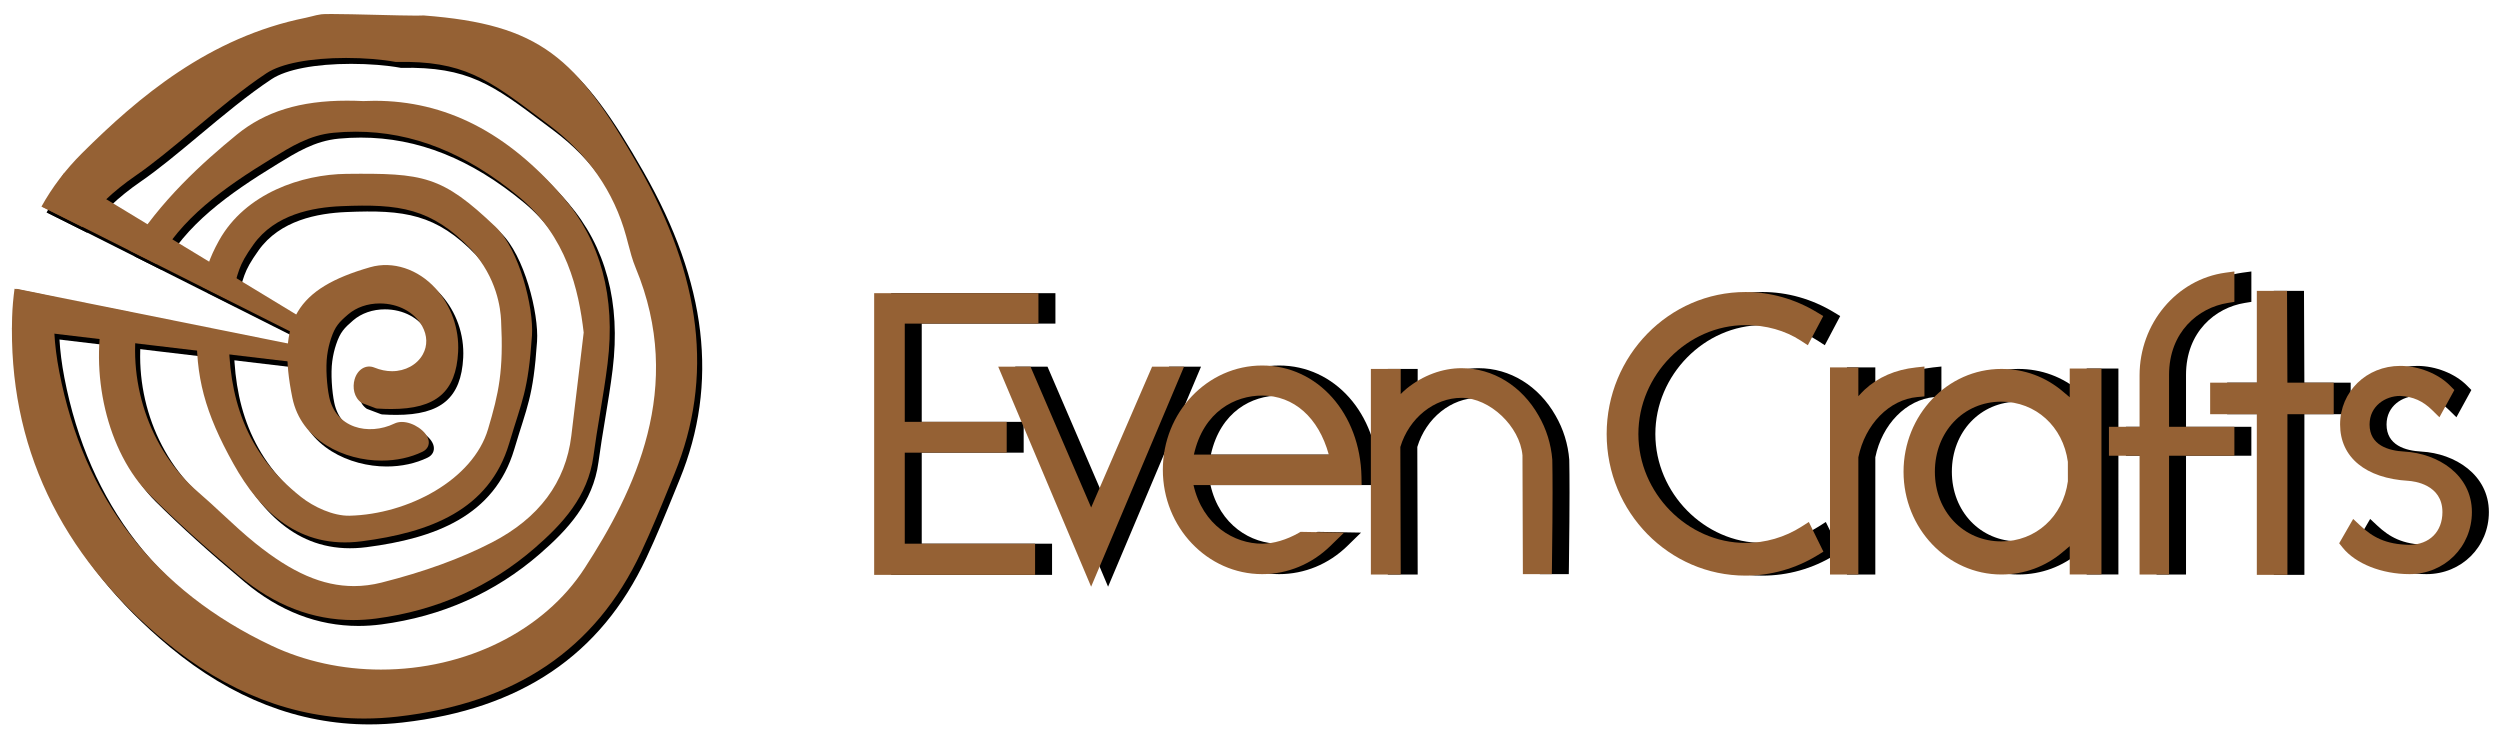 <svg xml:space="preserve" viewBox="0 0 187.096 55" height="55px" width="187.096px" y="0px" x="0px" xmlns:xlink="http://www.w3.org/1999/xlink" xmlns="http://www.w3.org/2000/svg" id="图层_1" version="1.1">
<g>
	<path d="M21.903,39.472"></path>
	<path d="M32.991,22.04c-1.325-1.464-3.212-2.087-4.906-1.602c-5.518,1.583-6.988,4.047-5.825,9.766
		c0.657,3.234,3.921,4.708,6.677,4.708c1.109,0,2.169-0.23,3.067-0.665c0.358-0.173,0.527-0.496,0.451-0.862
		c-0.144-0.677-1.151-1.367-1.997-1.367c-0.209,0-0.4,0.042-0.569,0.124c-0.952,0.462-2.074,0.546-2.981,0.223
		c-0.991-0.352-1.662-1.141-1.89-2.219c-0.173-0.813-0.276-2.198-0.153-3.107c0.063-0.467,0.155-0.861,0.296-1.281
		c0.301-0.891,0.587-1.197,1.271-1.784c0.617-0.53,1.46-0.823,2.372-0.823c1.381,0,2.597,0.651,3.173,1.699
		c0.392,0.71,0.408,1.461,0.047,2.111c-0.429,0.777-1.312,1.26-2.304,1.26l0,0c-0.436,0-0.881-0.092-1.321-0.272
		c-0.628-0.256-1.269,0.136-1.482,0.884c-0.166,0.583-0.064,1.354,0.535,1.763l1.053,0.399l0.091,0.02
		c0.378,0.023,0.736,0.035,1.064,0.035c3.351,0,4.848-1.278,5.005-4.272C34.757,25.041,34.146,23.314,32.991,22.04z"></path>
	<path d="M48.159,12.856C43.512,4.729,40.839,2.266,32.093,1.597l-0.029-0.001l-0.027,0.002c-0.052,0.006-0.177,0.011-0.476,0.011
		c-0.658,0-1.791-0.028-2.99-0.058c-1.268-0.032-2.58-0.063-3.389-0.063c-0.519,0-0.684,0.014-0.762,0.023
		c-0.249,0.033-0.487,0.094-0.719,0.155c-0.144,0.036-0.288,0.074-0.434,0.103c-7.242,1.46-12.525,5.939-16.738,10.129
		c-1.23,1.224-2.247,2.561-3.046,4.004l3.045,1.519c0.979-1.399,2.305-2.663,3.996-3.827c1.338-0.92,2.81-2.147,4.368-3.447
		c1.799-1.501,3.66-3.053,5.434-4.225c1.099-0.727,3.269-1.143,5.956-1.143c1.335,0,2.68,0.107,3.689,0.294l0.032,0.006l0.033,0
		c5.009-0.11,6.862,1.284,10.713,4.178l0.688,0.516c2.938,2.197,4.892,5.006,5.807,8.351c0.049,0.181,0.096,0.362,0.143,0.544
		c0.158,0.602,0.32,1.226,0.564,1.813c3.727,8.961-0.084,16.726-3.822,22.491c-3.031,4.676-8.871,7.58-15.241,7.58
		c0,0-0.001,0-0.002,0c-2.877,0-5.704-0.618-8.177-1.787C11.995,44.65,6.647,37.751,4.817,28.26
		c-0.394-2.049-0.495-3.898-0.286-5.583L1.47,22.047c-0.095,0.694-0.158,1.402-0.18,2.128C0.992,33.737,4.839,41.897,12.722,48.43
		c4.631,3.838,9.652,5.784,14.925,5.784c0.818,0,1.652-0.048,2.481-0.143c8.854-1.008,14.821-5.034,18.239-12.312
		c0.776-1.653,1.478-3.374,2.156-5.038l0.343-0.842C53.801,28.708,52.915,21.177,48.159,12.856z"></path>
	<path d="M37.479,17.427c-4.03-3.847-5.397-4.037-11.183-3.975
		c-3.281,0.035-7.542,1.418-9.529,4.999c-0.736,1.327-1.008,2.27-1.238,3.458l2.095,1.044c0.006-0.074,0.012-0.148,0.019-0.224
		c0.644-2.025,0.504-2.302,1.707-3.99c1.605-2.256,4.427-2.78,6.568-2.87c4.367-0.185,6.735,0.143,9.712,3.22
		c1.961,2.173,2.205,4.438,2.25,5.329c0.191,3.781-0.169,5.421-0.974,8.132c-1.129,3.809-6.001,6.379-10.365,6.482
		c-1.224,0.029-2.688-0.658-3.635-1.405c-4.185-3.304-5.45-7.525-5.404-12.289l-2.381-0.49c-0.14,3.76,0.594,6.474,2.727,10.298
		c2.029,3.64,4.95,6.406,9.597,5.801C32.539,40.288,37,38.63,38.49,33.612c0.959-3.229,1.413-3.844,1.702-8.06
		C40.335,23.451,39.237,19.104,37.479,17.427z" clip-rule="evenodd" fill-rule="evenodd"></path>
	<path d="M42.52,15.191c-4.176-4.85-8.792-7.208-14.112-7.208c-0.288,0-0.579,0.008-0.843,0.022c-0.419-0.021-0.829-0.03-1.217-0.03
		c-3.505,0-6.127,0.809-8.249,2.546c-2.571,2.104-5.711,4.936-8.022,8.668l2.009,1.002c1.815-3.382,4.94-5.637,8.703-7.933
		c1.353-0.824,2.744-1.712,4.57-1.883c0.551-0.052,1.104-0.078,1.645-0.078c4.256,0,8.25,1.593,12.21,4.868
		c3.589,2.969,4.48,6.984,4.85,10.162l-0.344,2.875c-0.204,1.707-0.391,3.281-0.582,4.854c-0.421,3.477-2.418,6.16-5.938,7.977
		c-2.339,1.207-5.043,2.192-8.267,3.007c-0.686,0.174-1.378,0.262-2.058,0.262c-2.353,0-4.63-0.989-7.386-3.207
		c-0.845-0.681-1.659-1.437-2.445-2.168c-0.583-0.542-1.186-1.101-1.801-1.631c-3.768-3.242-5.44-8.497-4.494-13.345l-2.542-0.522
		c-1.173,4.838,0.157,10.841,3.43,14.095c1.917,1.907,4.103,3.882,6.68,6.04c2.601,2.176,5.464,3.28,8.509,3.28
		c0.562,0,1.137-0.038,1.709-0.113c4.53-0.597,8.528-2.377,11.88-5.292c2.033-1.769,3.971-3.823,4.375-6.859
		c0.142-1.072,0.323-2.161,0.497-3.213c0.202-1.217,0.411-2.477,0.563-3.724C46.463,22.659,45.342,18.469,42.52,15.191z"></path>
	<g>
		<polygon points="22.785,27.59 1.273,25.035 1.611,22.052 22.646,26.291"></polygon>
	</g>
	<g>
		<polygon points="23.058,25.728 3.548,15.91 5.156,13.421 23.334,24.453"></polygon>
	</g>
</g>
<g>
	<path d="M21.521,39.031" fill="#956134"></path>
	<path d="M32.61,21.599c-1.326-1.464-3.213-2.087-4.906-1.601c-5.519,1.583-6.988,4.047-5.826,9.765
		c0.657,3.235,3.922,4.708,6.677,4.708c1.11,0,2.17-0.229,3.067-0.665c0.359-0.174,0.528-0.496,0.451-0.861
		c-0.143-0.678-1.151-1.367-1.997-1.367c-0.208,0-0.4,0.042-0.568,0.124c-0.953,0.461-2.075,0.546-2.981,0.222
		c-0.991-0.352-1.662-1.14-1.891-2.22c-0.171-0.813-0.275-2.198-0.152-3.106c0.063-0.467,0.154-0.862,0.296-1.282
		c0.3-0.891,0.587-1.197,1.271-1.784c0.617-0.53,1.46-0.822,2.372-0.822c1.381,0,2.597,0.65,3.173,1.699
		c0.391,0.71,0.408,1.46,0.048,2.112c-0.429,0.776-1.313,1.259-2.304,1.259l0,0c-0.436,0-0.88-0.092-1.321-0.271
		c-0.628-0.257-1.269,0.135-1.482,0.884c-0.166,0.583-0.065,1.354,0.535,1.763l1.053,0.399l0.092,0.02
		c0.378,0.023,0.736,0.035,1.064,0.035c3.351,0,4.848-1.278,5.004-4.273C34.375,24.601,33.765,22.875,32.61,21.599z" fill="#956134"></path>
	<path d="M47.777,12.416C43.13,4.289,40.458,1.826,31.711,1.157l-0.028-0.001l-0.027,0.002
		c-0.052,0.005-0.177,0.011-0.477,0.011c-0.658,0-1.791-0.028-2.989-0.058C26.922,1.08,25.61,1.048,24.8,1.048
		c-0.519,0-0.682,0.013-0.761,0.023c-0.249,0.033-0.488,0.094-0.719,0.154c-0.145,0.037-0.289,0.075-0.435,0.104
		c-7.242,1.46-12.525,5.939-16.738,10.128c-1.23,1.225-2.246,2.562-3.046,4.004l3.045,1.519c0.979-1.399,2.305-2.663,3.996-3.827
		c1.338-0.92,2.81-2.148,4.368-3.448c1.799-1.501,3.659-3.052,5.433-4.225c1.099-0.726,3.269-1.143,5.957-1.143
		c1.335,0,2.68,0.107,3.689,0.294l0.032,0.006l0.032-0.001c5.009-0.11,6.862,1.285,10.714,4.178l0.688,0.516
		c2.938,2.197,4.892,5.006,5.807,8.351c0.049,0.181,0.096,0.362,0.144,0.544c0.158,0.602,0.319,1.226,0.564,1.813
		c3.727,8.96-0.084,16.726-3.822,22.491c-3.031,4.676-8.871,7.581-15.241,7.581c0,0-0.001,0-0.001,0
		c-2.877,0-5.704-0.618-8.178-1.787C11.613,44.209,6.267,37.31,4.435,27.82c-0.395-2.049-0.494-3.898-0.286-5.584l-3.061-0.628
		c-0.094,0.694-0.158,1.402-0.181,2.128C0.61,33.296,4.458,41.457,12.34,47.99c4.63,3.838,9.652,5.784,14.924,5.784
		c0.818,0,1.653-0.048,2.481-0.142c8.854-1.008,14.821-5.035,18.239-12.313c0.776-1.652,1.478-3.374,2.156-5.037l0.343-0.842
		C53.419,28.267,52.534,20.736,47.777,12.416z" fill="#956134"></path>
	<path d="M37.098,16.987c-4.03-3.848-5.397-4.037-11.183-3.975
		c-3.281,0.035-7.542,1.418-9.529,4.999c-0.737,1.327-1.008,2.27-1.238,3.459l2.095,1.044c0.007-0.074,0.013-0.149,0.02-0.223
		c0.645-2.026,0.504-2.302,1.707-3.991c1.605-2.256,4.427-2.78,6.569-2.87c4.367-0.184,6.735,0.143,9.712,3.221
		c1.961,2.173,2.205,4.439,2.25,5.329c0.191,3.781-0.169,5.421-0.975,8.133c-1.129,3.809-6.001,6.378-10.364,6.482
		c-1.224,0.029-2.689-0.658-3.634-1.405c-4.185-3.303-5.451-7.524-5.405-12.289l-2.381-0.49c-0.14,3.76,0.594,6.473,2.728,10.298
		c2.029,3.639,4.95,6.405,9.597,5.801c5.093-0.662,9.553-2.32,11.043-7.338c0.959-3.229,1.414-3.845,1.702-8.06
		C39.954,23.011,38.856,18.665,37.098,16.987z" fill="#956134" clip-rule="evenodd" fill-rule="evenodd"></path>
	<path d="M42.137,14.75c-4.176-4.85-8.791-7.207-14.112-7.207c-0.287,0-0.579,0.007-0.842,0.021
		c-0.42-0.02-0.83-0.03-1.218-0.03c-3.506,0-6.126,0.81-8.248,2.546c-2.571,2.104-5.711,4.936-8.022,8.668l2.009,1.003
		c1.815-3.383,4.939-5.637,8.703-7.934c1.353-0.824,2.744-1.712,4.57-1.883c0.55-0.052,1.104-0.078,1.645-0.078
		c4.256,0,8.25,1.592,12.21,4.868c3.588,2.97,4.48,6.984,4.85,10.162l-0.343,2.876c-0.204,1.706-0.391,3.281-0.582,4.854
		c-0.421,3.476-2.419,6.16-5.938,7.977c-2.339,1.207-5.044,2.191-8.267,3.007c-0.686,0.174-1.378,0.262-2.058,0.262
		c-2.353,0-4.629-0.99-7.385-3.207c-0.846-0.682-1.66-1.437-2.446-2.168c-0.583-0.542-1.185-1.102-1.801-1.631
		c-3.767-3.242-5.439-8.497-4.493-13.345l-2.542-0.522c-1.174,4.838,0.156,10.842,3.43,14.095c1.917,1.907,4.102,3.883,6.68,6.04
		c2.601,2.176,5.464,3.28,8.51,3.28c0.561,0,1.136-0.038,1.709-0.114c4.53-0.596,8.528-2.376,11.88-5.291
		c2.033-1.77,3.971-3.824,4.375-6.86c0.142-1.071,0.322-2.16,0.497-3.213c0.201-1.217,0.41-2.477,0.563-3.725
		C46.082,22.218,44.96,18.029,42.137,14.75z" fill="#956134"></path>
	<g>
		<polygon points="22.404,27.15 0.892,24.595 1.23,21.612 22.265,25.851" fill="#956134"></polygon>
	</g>
	<g>
		<polygon points="22.676,25.288 3.167,15.47 4.774,12.981 22.953,24.013" fill="#956134"></polygon>
	</g>
</g>
<g>
	<polygon points="68.981,33.877 76.61,33.877 76.61,31.571 68.981,31.571 68.981,24.218 78.986,24.218 78.986,21.941 66.691,21.941 
		66.691,43.023 78.734,43.023 78.734,40.689 68.981,40.689"></polygon>
	<polygon points="87.492,27.439 82.93,37.98 78.444,27.559 78.392,27.439 75.974,27.439 82.927,43.908 89.883,27.439"></polygon>
	<path d="M103.161,35.69c-0.092-4.751-3.287-8.336-7.433-8.336c-4.098,0-7.432,3.503-7.432,7.807c0,4.303,3.334,7.806,7.432,7.806
		c1.897,0,3.709-0.747,5.101-2.104l1.03-1.004l-3.261-0.056l-0.138,0.08c-0.894,0.512-1.889,0.807-2.732,0.807
		c-2.081,0-4.446-1.361-5.138-4.391h12.583L103.161,35.69z M90.619,34.021c0.726-3.251,3.098-4.418,5.109-4.418
		c2.375,0,4.225,1.646,4.988,4.418H90.619z"></path>
	<path d="M117.441,34.401c-0.09-1.16-0.445-2.302-1.027-3.301c-1.258-2.22-3.412-3.546-5.761-3.546
		c-1.437,0-2.897,0.541-4.111,1.526c-0.142,0.116-0.291,0.253-0.445,0.41v-1.88h-2.234v15.385h2.235l-0.029-9.544
		c0.653-2.166,2.534-3.677,4.584-3.677c2.107,0,4.365,2.14,4.556,4.305l0.03,8.887h2.167l0.009-0.59
		c0.069-5.276,0.043-6.916,0.031-7.616L117.441,34.401z"></path>
	<path d="M136.094,39.413c-1.253,0.798-2.702,1.219-4.188,1.219c-4.348,0-8.022-3.733-8.022-8.15c0-4.418,3.674-8.151,8.022-8.151
		c1.534,0,2.961,0.401,4.127,1.16l0.532,0.345l1.153-2.182l-0.484-0.292c-1.632-0.987-3.475-1.508-5.328-1.508
		c-5.733,0-10.396,4.767-10.396,10.627c0,5.843,4.663,10.598,10.396,10.598c1.892,0,3.744-0.522,5.359-1.51l0.465-0.284l-1.09-2.222
		L136.094,39.413z"></path>
	<path d="M145.292,29.666V27.43l-0.647,0.07c-1.533,0.167-2.822,0.727-3.833,1.668c-0.157,0.15-0.313,0.312-0.466,0.485v-2.156
		h-2.122v15.498h2.122v-8.772c0.5-2.465,2.312-4.318,4.412-4.509L145.292,29.666z"></path>
	<path d="M156.165,29.731l-0.491-0.414c-1.308-1.116-2.906-1.707-4.625-1.707c-4.037,0-7.321,3.452-7.321,7.692
		c0,4.242,3.284,7.692,7.321,7.692c1.718,0,3.316-0.589,4.622-1.705l0.494-0.415v2.12h2.373V27.582h-2.373V29.731z M151.05,40.518
		c-2.836,0-4.976-2.242-4.976-5.215c0-2.989,2.14-5.244,4.976-5.244c2.57,0,4.618,1.862,4.976,4.501l0.002,1.458
		C155.667,38.667,153.62,40.518,151.05,40.518z"></path>
	<path d="M163.598,28.065c0-3.24,2.207-5.042,4.396-5.393l0.495-0.081v-2.275l-0.663,0.09c-3.667,0.499-6.433,3.804-6.433,7.688
		v3.848h-2.292v2.163h2.292v8.891h2.205v-8.891h4.89v-2.163h-4.89V28.065z"></path>
	<polygon points="172.427,21.77 170.168,21.77 170.168,28.637 166.674,28.637 166.674,31 170.168,31 170.168,43.023 172.457,43.023 
		172.457,31 175.922,31 175.922,28.637 172.455,28.637"></polygon>
	<path d="M181.209,33.795c-1.188-0.065-2.603-0.469-2.603-2.025c0-1.389,1.185-2.139,2.29-2.14c0.96,0.05,1.697,0.377,2.391,1.059
		l0.547,0.538l1.118-2.039l-0.313-0.319c-0.885-0.903-2.352-1.486-3.74-1.486c-2.521,0-4.498,1.928-4.498,4.387
		c0,2.45,1.91,4.026,5.104,4.214c0.426,0.027,2.553,0.269,2.553,2.339c0,1.466-0.965,2.429-2.452,2.451
		c-1.814-0.026-2.789-0.594-3.692-1.438l-0.535-0.5l-1.048,1.822l0.258,0.321c0.965,1.207,2.931,1.987,5.009,1.987
		c2.617,0,4.666-2.04,4.666-4.644C186.263,35.531,183.721,33.932,181.209,33.795z"></path>
</g>
<g>
	<polygon points="67.711,33.877 75.34,33.877 75.34,31.571 67.711,31.571 67.711,24.218 77.715,24.218 
		77.715,21.941 65.421,21.941 65.421,43.023 77.464,43.023 77.464,40.689 67.711,40.689" fill="#956134"></polygon>
	<polygon points="86.222,27.439 81.66,37.98 77.173,27.559 77.122,27.439 74.704,27.439 81.658,43.908 
		88.612,27.439" fill="#956134"></polygon>
	<path d="M101.891,35.69c-0.092-4.751-3.287-8.336-7.433-8.336c-4.098,0-7.433,3.503-7.433,7.807
		c0,4.303,3.334,7.806,7.433,7.806c1.897,0,3.708-0.747,5.1-2.104l1.031-1.004l-3.261-0.056l-0.139,0.08
		c-0.894,0.512-1.889,0.807-2.731,0.807c-2.082,0-4.446-1.361-5.139-4.391h12.583L101.891,35.69z M89.349,34.021
		c0.726-3.251,3.098-4.418,5.109-4.418c2.374,0,4.224,1.646,4.987,4.418H89.349z" fill="#956134"></path>
	<path d="M116.171,34.401c-0.09-1.16-0.445-2.302-1.027-3.301c-1.258-2.22-3.412-3.546-5.761-3.546
		c-1.437,0-2.896,0.541-4.11,1.526c-0.142,0.116-0.291,0.253-0.446,0.41v-1.88h-2.233v15.385h2.234l-0.029-9.544
		c0.652-2.166,2.534-3.677,4.584-3.677c2.108,0,4.366,2.14,4.556,4.305l0.03,8.887h2.167l0.009-0.59
		c0.069-5.276,0.042-6.916,0.031-7.616L116.171,34.401z" fill="#956134"></path>
	<path d="M134.824,39.413c-1.253,0.798-2.701,1.219-4.188,1.219c-4.348,0-8.022-3.733-8.022-8.15
		c0-4.418,3.674-8.151,8.022-8.151c1.535,0,2.961,0.401,4.128,1.16l0.531,0.345l1.153-2.182l-0.483-0.292
		c-1.633-0.987-3.475-1.508-5.329-1.508c-5.732,0-10.396,4.767-10.396,10.627c0,5.843,4.663,10.598,10.396,10.598
		c1.892,0,3.745-0.522,5.359-1.51l0.465-0.284l-1.09-2.222L134.824,39.413z" fill="#956134"></path>
	<path d="M144.022,29.666V27.43l-0.647,0.07c-1.534,0.167-2.822,0.727-3.833,1.668
		c-0.156,0.15-0.312,0.312-0.466,0.485v-2.156h-2.122v15.498h2.122v-8.772c0.5-2.465,2.312-4.318,4.412-4.509L144.022,29.666z" fill="#956134"></path>
	<path d="M154.895,29.731l-0.491-0.414c-1.308-1.116-2.906-1.707-4.624-1.707c-4.037,0-7.322,3.452-7.322,7.692
		c0,4.242,3.285,7.692,7.322,7.692c1.718,0,3.315-0.589,4.621-1.705l0.494-0.415v2.12h2.374V27.582h-2.374V29.731z M149.78,40.518
		c-2.836,0-4.977-2.242-4.977-5.215c0-2.989,2.141-5.244,4.977-5.244c2.57,0,4.617,1.862,4.975,4.501l0.002,1.458
		C154.397,38.667,152.35,40.518,149.78,40.518z" fill="#956134"></path>
	<path d="M162.328,28.065c0-3.24,2.207-5.042,4.395-5.393l0.495-0.081v-2.275l-0.663,0.09
		c-3.667,0.499-6.433,3.804-6.433,7.688v3.848h-2.292v2.163h2.292v8.891h2.206v-8.891h4.89v-2.163h-4.89V28.065z" fill="#956134"></path>
	<polygon points="171.157,21.77 168.897,21.77 168.897,28.637 165.404,28.637 165.404,31 168.897,31 168.897,43.023 
		171.187,43.023 171.187,31 174.652,31 174.652,28.637 171.185,28.637" fill="#956134"></polygon>
	<path d="M179.939,33.795c-1.188-0.065-2.604-0.469-2.604-2.025c0-1.389,1.185-2.139,2.29-2.14
		c0.961,0.05,1.698,0.377,2.391,1.059l0.547,0.538l1.117-2.039l-0.313-0.319c-0.884-0.903-2.352-1.486-3.74-1.486
		c-2.521,0-4.498,1.928-4.498,4.387c0,2.45,1.91,4.026,5.105,4.214c0.426,0.027,2.553,0.269,2.553,2.339
		c0,1.466-0.965,2.429-2.452,2.451c-1.814-0.026-2.789-0.594-3.692-1.438l-0.535-0.5l-1.048,1.822l0.258,0.321
		c0.965,1.207,2.931,1.987,5.009,1.987c2.617,0,4.666-2.04,4.666-4.644C184.993,35.531,182.451,33.932,179.939,33.795z" fill="#956134"></path>
</g>
<g>
</g>
<g>
</g>
<g>
</g>
<g>
</g>
<g>
</g>
<g>
</g>
</svg>

